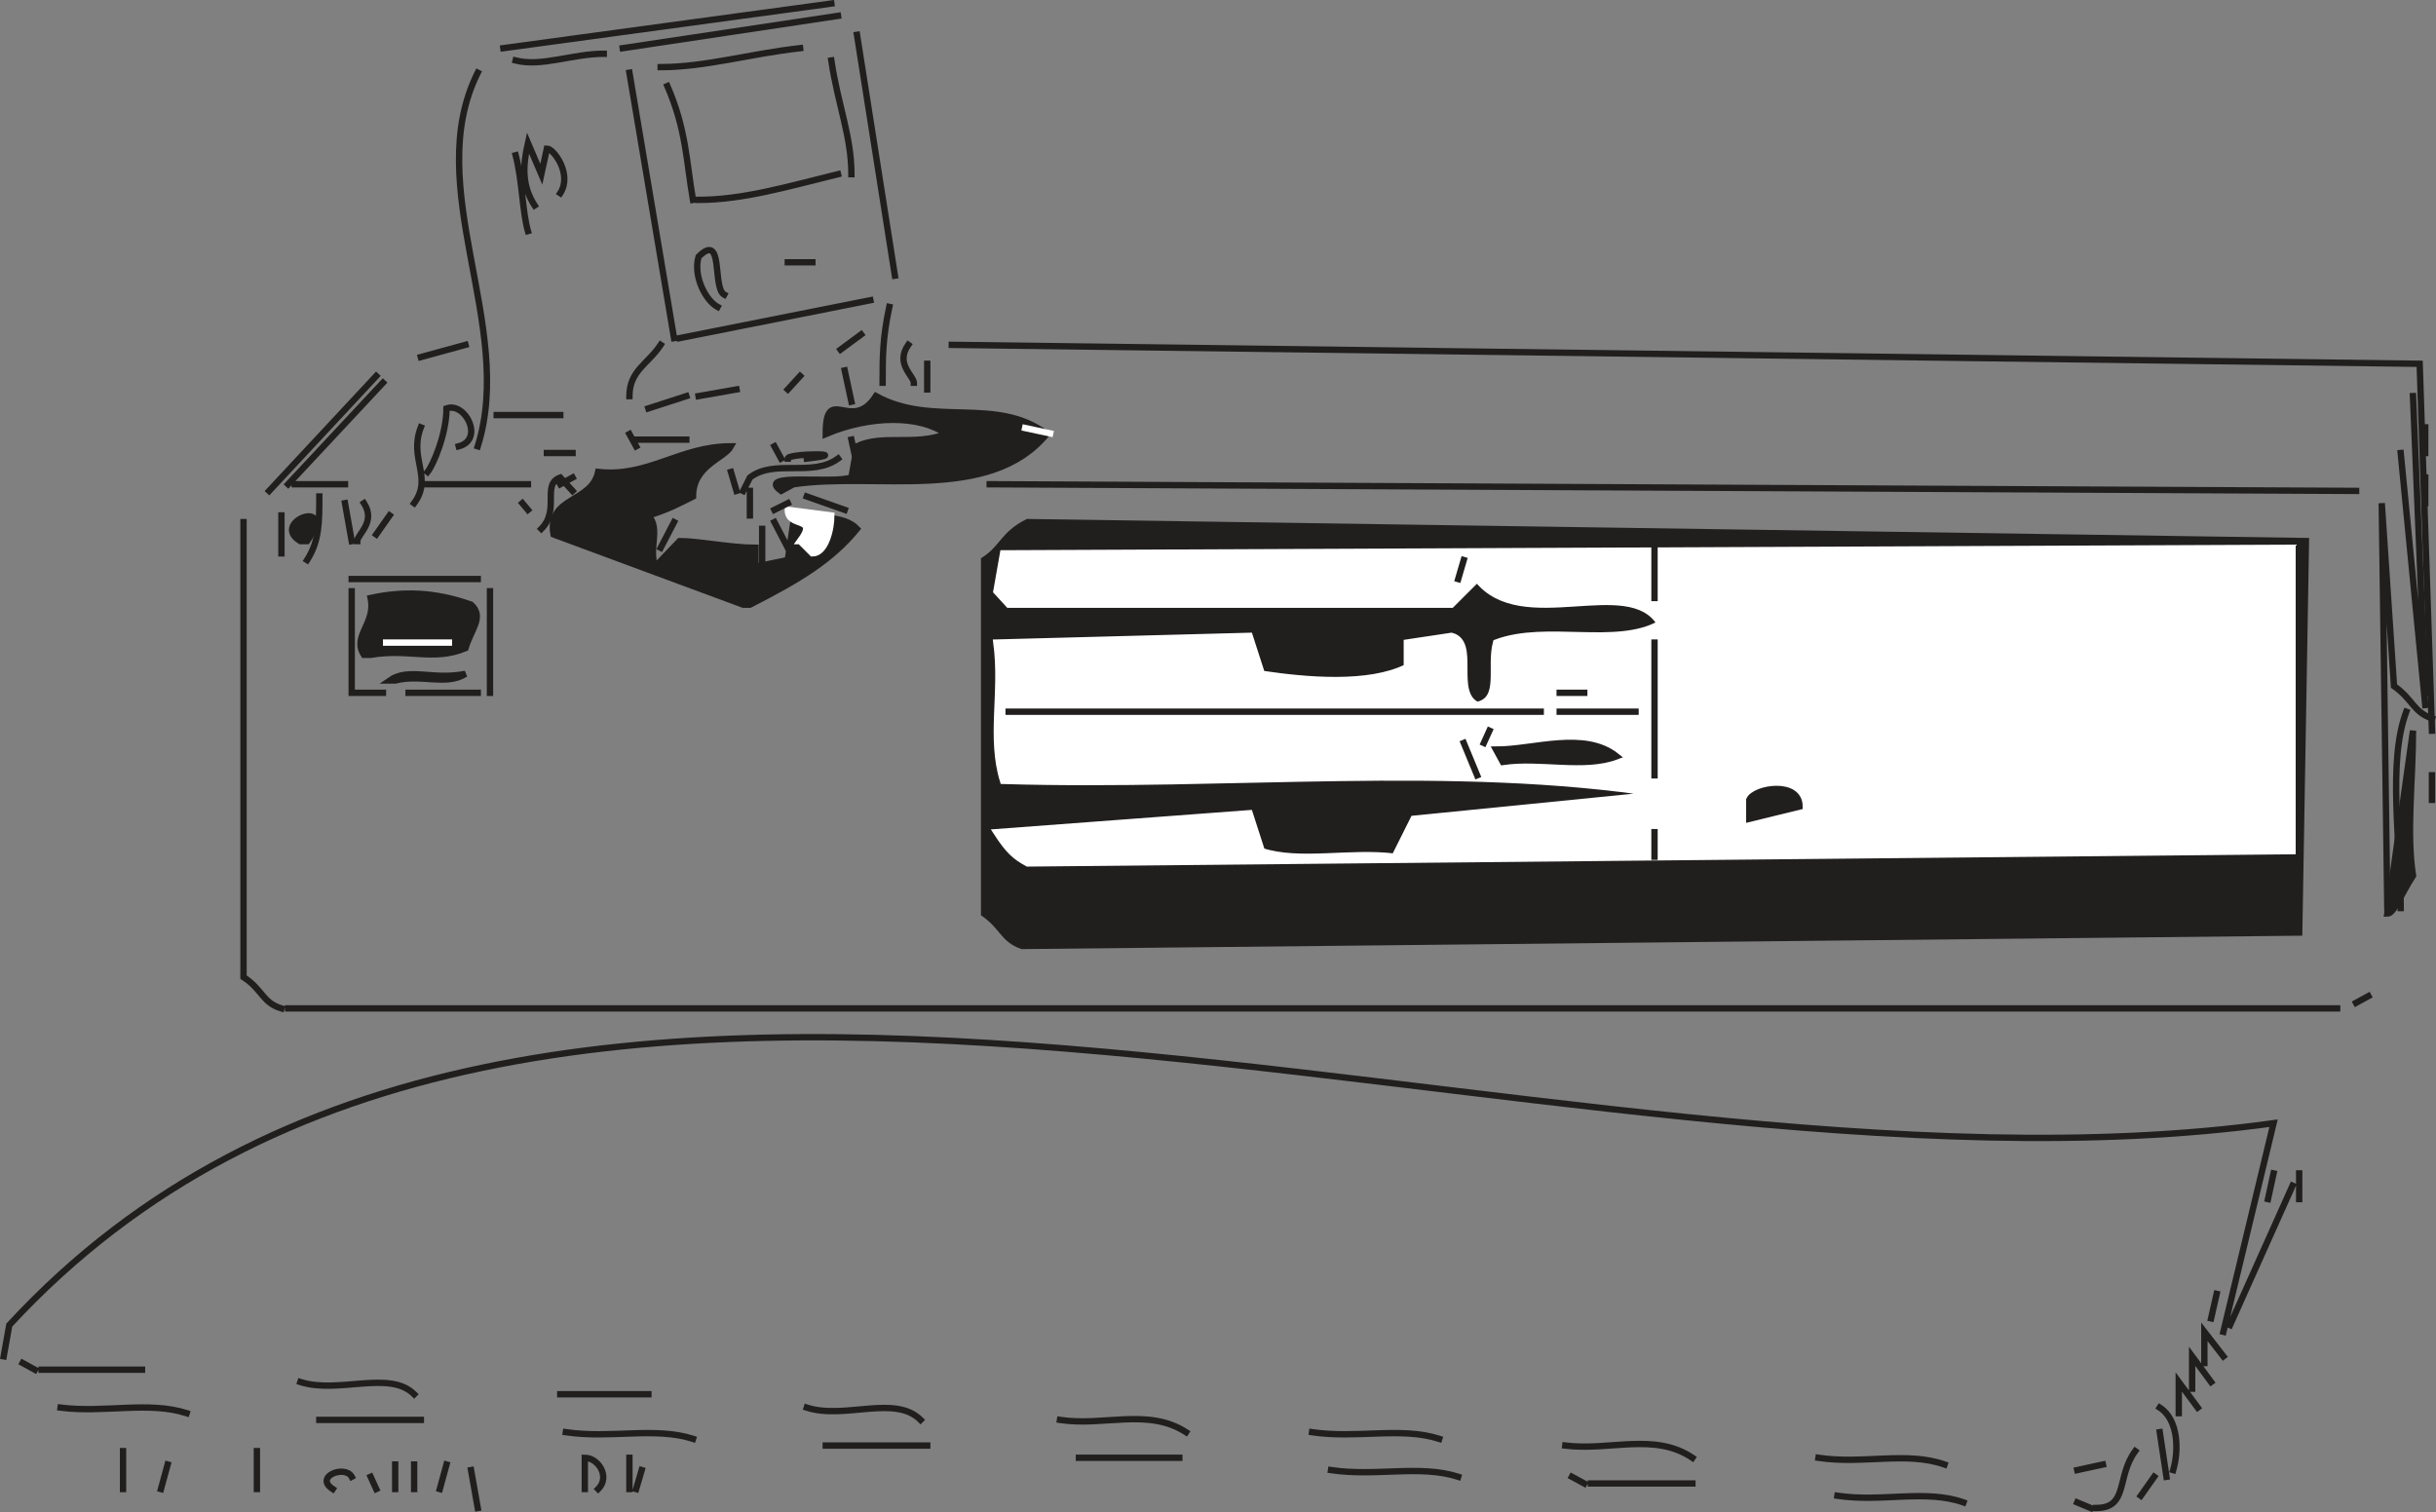 <svg width="291.192" height="180.789" viewBox="0 0 218.394 135.592" xmlns="http://www.w3.org/2000/svg"><rect x="0" y="0" width="218.394" height="135.592" fill="#808080" stroke="none"/><path style="fill:none;stroke:#211e1e;stroke-width:5.7;stroke-linecap:square;stroke-linejoin:miter;stroke-miterlimit:4;stroke-opacity:1" d="M2228.008 3158.008zm0 0" transform="matrix(.1 0 0 -.1 -8.77 402.32)"/><path style="fill:#211e1e;fill-opacity:1;fill-rule:evenodd;stroke:none" d="M100.398 524.5c-1.699-.602-1.699-1.7-3.398-2.898v-31.704c1.7-1.097 1.7-2.296 3.898-3.398l114.602 1.7-.602 35.1" transform="translate(-8.77 -439.68)"/><path style="fill:none;stroke:#211e1e;stroke-width:5.7;stroke-linecap:square;stroke-linejoin:miter;stroke-miterlimit:4;stroke-opacity:1" d="M1003.984 3175c-16.992 6.016-16.992 16.992-33.984 28.984v317.032c16.992 10.976 16.992 22.968 38.984 33.984L2155 3538.008l-6.016-351.016zm0 0" transform="matrix(.1 0 0 -.1 -8.77 402.32)"/><path style="fill:none;stroke:#fff;stroke-width:5.7;stroke-linecap:square;stroke-linejoin:miter;stroke-miterlimit:4;stroke-opacity:1" d="M2228.008 3198.008zm0 0" transform="matrix(.1 0 0 -.1 -8.77 402.32)"/><path style="fill:#211e1e;fill-opacity:1;fill-rule:evenodd;stroke:none" d="M222.8 521.602c.598 0 1.2-1.704 2.302-3.403-.602-3.898 0-8.5 0-13" transform="translate(-8.77 -439.68)"/><path style="fill:none;stroke:#211e1e;stroke-width:5.7;stroke-linecap:square;stroke-linejoin:miter;stroke-miterlimit:4;stroke-opacity:1" d="M2228.008 3203.984c5.976 0 11.992 17.032 23.008 34.024-6.016 38.984 0 85 0 130zm0 0" transform="matrix(.1 0 0 -.1 -8.77 402.32)"/><path style="fill:#fff;fill-opacity:1;fill-rule:evenodd;stroke:none" d="M100.898 517.102C99.801 516.5 99.2 516 98.102 514.3l22.699-1.7 1.097 3.399c3.403 1.102 7.903 0 11.903.5l1.699-3.398 22.102-2.204c-18.704-2.898-38.5-.597-58.903-1.199-1.199-3.898 0-7.898-.597-12.398l22.699-.602 1.097 3.403c4 .597 9.602 1.097 13-.602v-2.2l4-.6c2.301.6 0 5.1 2.301 6.198 2.301-.5 1.102-3.398 1.7-5.597 4.5-1.7 10.8.5 14.703-1.7-2.801-4.601-12.403 1.098-16.403-4l-2.3 2.297h-39.7l-1.097-1.199.597-3.398 115.602-.5V516" transform="translate(-8.77 -439.68)"/><path style="fill:none;stroke:#fff;stroke-width:5.7;stroke-linecap:square;stroke-linejoin:miter;stroke-miterlimit:4;stroke-opacity:1" d="M1008.984 3248.984c-10.976 6.016-16.992 11.016-27.968 28.008l226.992 16.992 10.976-33.984c34.024-11.016 79.024 0 119.024-5l16.992 33.984 221.016 22.032c-187.032 28.984-385 5.976-589.024 11.992-11.992 38.984 0 78.984-5.976 123.984l226.992 6.016 10.976-34.024c40-5.976 96.016-10.976 130 6.016v21.992l40 6.016c23.008-6.016 0-51.016 23.008-61.992 23.008 5 11.016 33.984 16.992 55.976 45 16.992 108.008-5 147.032 16.992-28.008 46.016-124.024-10.976-164.024 40l-23.008-22.968H991.992l-10.976 11.992 5.976 33.984 1156.016 5V3260Zm0 0" transform="matrix(.1 0 0 -.1 -8.77 402.32)"/><path style="fill:#211e1e;fill-opacity:1;fill-rule:evenodd;stroke:none" d="M165.602 513.102v-1.704c.5-1.097 4.5-1.699 4.5.602" transform="translate(-8.77 -439.68)"/><path style="fill:none;stroke:#211e1e;stroke-width:5.7;stroke-linecap:square;stroke-linejoin:miter;stroke-miterlimit:4;stroke-opacity:1" d="M1656.016 3288.984v17.032c5 10.976 45 16.992 45-6.016zm0 0" transform="matrix(.1 0 0 -.1 -8.77 402.32)"/><path style="fill:#211e1e;fill-opacity:1;fill-rule:evenodd;stroke:none" d="m143.5 508-.602-1.102c3.403 0 7.903-1.699 10.801.602-2.898 1.102-6.8 0-10.199.5" transform="translate(-8.77 -439.68)"/><path style="fill:none;stroke:#211e1e;stroke-width:5.7;stroke-linecap:square;stroke-linejoin:miter;stroke-miterlimit:4;stroke-opacity:1" d="m1435 3340-6.016 11.016c34.024 0 79.024 16.992 108.008-6.016-28.984-11.016-68.008 0-101.992-5zm0 0" transform="matrix(.1 0 0 -.1 -8.77 402.32)"/><path style="fill:#211e1e;fill-opacity:1;fill-rule:evenodd;stroke:none" d="M43.7 500.7c1.698-1.2 3.902 0 6.8-.598-1.7 1.097-4 0-6.3.597" transform="translate(-8.77 -439.68)"/><path style="fill:none;stroke:#211e1e;stroke-width:5.7;stroke-linecap:square;stroke-linejoin:miter;stroke-miterlimit:4;stroke-opacity:1" d="M436.992 3413.008c16.992 11.992 39.024 0 68.008 5.976-16.992-10.976-40 0-63.008-5.976zm0 0" transform="matrix(.1 0 0 -.1 -8.77 402.32)"/><path style="fill:#211e1e;fill-opacity:1;fill-rule:evenodd;stroke:none" d="M41.398 498.398c-1.097-1.699 1.102-2.796.602-5.097 2.8-.602 5.602-.602 9 .597 1.2 1.102 0 2.204-.5 3.903-2.898 1.199-5.102 0-8.5.597" transform="translate(-8.77 -439.68)"/><path style="fill:none;stroke:#211e1e;stroke-width:5.7;stroke-linecap:square;stroke-linejoin:miter;stroke-miterlimit:4;stroke-opacity:1" d="M413.984 3436.016c-10.976 16.992 11.016 27.968 6.016 50.976 28.008 6.016 56.016 6.016 90-5.976 11.992-11.016 0-22.032-5-39.024-28.984-11.992-51.016 0-85-5.976zm0 0" transform="matrix(.1 0 0 -.1 -8.77 402.32)"/><path style="fill:none;stroke:#fff;stroke-width:5.7;stroke-linecap:square;stroke-linejoin:miter;stroke-miterlimit:4;stroke-opacity:1" d="M431.016 3446.992h61.992-61.992zm0 0" transform="matrix(.1 0 0 -.1 -8.77 402.32)"/><path style="fill:#211e1e;fill-opacity:1;fill-rule:evenodd;stroke:none" d="m75.398 493.898-17-6.296c-.597-3.403 3.403-2.801 4-5.602 4.5.5 7.301-2.3 11.903-2.3-.602 1.1-3.403 1.698-3.403 4.5-1.199.6-2.296 1.198-4 1.698 1.102 1.204 0 2.903.602 4.602l2.2-2.3c1.698 0 4.6.6 6.8.6v1.7l2.898-.602.5-3.398c1.704-.602 4.602-.602 5.704.602-2.301 2.796-5.102 4.5-9.602 6.796" transform="translate(-8.77 -439.68)"/><path style="fill:none;stroke:#211e1e;stroke-width:5.7;stroke-linecap:square;stroke-linejoin:miter;stroke-miterlimit:4;stroke-opacity:1" d="m753.984 3481.016-170 62.968c-5.976 34.024 34.024 28.008 40 56.016 45-5 73.008 23.008 119.024 23.008-6.016-11.016-34.024-16.992-34.024-45-11.992-6.016-22.968-11.992-40-16.992 11.016-12.032 0-29.024 6.016-46.016l21.992 23.008c16.992 0 46.016-6.016 68.008-6.016V3515l28.984 6.016 5 33.984c17.032 6.016 46.016 6.016 57.032-6.016-23.008-27.968-51.016-45-96.016-67.968Zm0 0" transform="matrix(.1 0 0 -.1 -8.77 402.32)"/><path style="fill:none;stroke:#fff;stroke-width:5.7;stroke-linecap:square;stroke-linejoin:miter;stroke-miterlimit:4;stroke-opacity:1" d="M736.992 3515zm691.992 0zM720 3521.016zm-16.992 5.976zm-6.016 5zm0 0" transform="matrix(.1 0 0 -.1 -8.77 402.32)"/><path style="fill:#211e1e;fill-opacity:1;fill-rule:evenodd;stroke:none" d="M35.7 488.2c-2.802-1.7 3.402-4 .6 0" transform="translate(-8.77 -439.68)"/><path style="fill:none;stroke:#211e1e;stroke-width:5.7;stroke-linecap:square;stroke-linejoin:miter;stroke-miterlimit:4;stroke-opacity:1" d="M356.992 3538.008c-28.008 16.992 34.024 40 6.016 0zm0 0" transform="matrix(.1 0 0 -.1 -8.77 402.32)"/><path style="fill:none;stroke:#fff;stroke-width:5.7;stroke-linecap:square;stroke-linejoin:miter;stroke-miterlimit:4;stroke-opacity:1" d="M668.984 3538.008zm0 0" transform="matrix(.1 0 0 -.1 -8.77 402.32)"/><path style="fill:#fff;fill-opacity:1;fill-rule:evenodd;stroke:none" d="m80.5 488.2 1.102 1.1c1.199 0 1.699-2.198 1.699-3.402l-3.903-.5c0 1.704 2.801.5 1.102 2.801" transform="translate(-8.77 -439.68)"/><path style="fill:none;stroke:#fff;stroke-width:5.7;stroke-linecap:square;stroke-linejoin:miter;stroke-miterlimit:4;stroke-opacity:1" d="m805 3538.008 11.016-11.016c11.992 0 16.992 21.992 16.992 34.024l-39.024 5c0-17.032 28.008-5 11.016-28.008zm-153.008 5.976zm45 5zm0 0" transform="matrix(.1 0 0 -.1 -8.77 402.32)"/><path style="fill:#211e1e;fill-opacity:1;fill-rule:evenodd;stroke:none" d="M78.8 483.7c-2.3-1.7 4.5-.598 6.302-1.2l.5-2.8c2.296-1.098 5.097 0 8-1.098-2.301-1.704-6.801-1.704-10.801 0 0-4.602 2.3 0 4.5-3.403 5.097 2.801 10.8 0 15.3 3.403-5.101 6.199-15.3 3.398-22.703 4.5" transform="translate(-8.77 -439.68)"/><path style="fill:none;stroke:#211e1e;stroke-width:5.7;stroke-linecap:square;stroke-linejoin:miter;stroke-miterlimit:4;stroke-opacity:1" d="M788.008 3583.008c-23.008 16.992 45 5.976 63.008 11.992l5 28.008c22.968 10.976 50.976 0 80 10.976-23.008 17.032-68.008 17.032-108.008 0 0 46.016 23.008 0 45 34.024 50.976-28.008 108.008 0 153.008-34.024-51.016-61.992-153.008-33.984-227.032-45Zm0 0" transform="matrix(.1 0 0 -.1 -8.77 402.32)"/><path style="fill:#fff;fill-opacity:1;fill-rule:evenodd;stroke:none" d="m103.2 478.602-2.802-.602" transform="translate(-8.77 -439.68)"/><path style="fill:none;stroke:#fff;stroke-width:5.7;stroke-linecap:square;stroke-linejoin:miter;stroke-miterlimit:4;stroke-opacity:1" d="m1031.992 3633.984-28.008 6.016Zm0 0" transform="matrix(.1 0 0 -.1 -8.77 402.32)"/><path style="fill:#211e1e;fill-opacity:1;fill-rule:evenodd;stroke:none" d="m83.898 471.2 2.301-1.7" transform="translate(-8.77 -439.68)"/><path style="fill:none;stroke:#211e1e;stroke-width:5.7;stroke-linecap:square;stroke-linejoin:miter;stroke-miterlimit:4;stroke-opacity:1" d="M838.984 3708.008 861.992 3725Zm6.016 80zM516.016 2671.016 510 2705m1451.992-33.984-11.992 5m16.992-5c29.024 0 18.008 27.968 35 50.976m-153.984-45.976c-34.024 11.992-73.008 0-113.008 5.976m271.992 0 11.992 16.992m-1820.976-10.976v33.984m33.984-33.984 6.016 21.992m80-21.992v33.984m68.008-33.984c-17.032 10.976 10.976 21.992 16.992 10.976M425 2688.008l-5 10.976m21.992-10.976V2710m16.992-21.992V2710m23.008-21.992 6.016 21.992m123.984-21.992v28.008c11.992 0 23.008-17.032 11.992-28.008m28.008 0v28.008m6.016-28.008 5 16.992m845-11.992-11.016 5.976m16.992-5.976H1605m-210 5.976c-33.984 11.016-73.984 0-113.984 6.016m748.984-6.016-6.016 40M1950 2705l23.008 5m63.008-5c5 16.992 5 45-12.032 56.016M1831.016 2710c-34.024 11.992-73.008 0-113.008 6.016m-663.008 0h90m460 0c-33.984 22.968-73.984 5.976-113.984 10.976m-663.008 0h90.976m-210 6.016c-33.984 10.976-73.984 0-113.984 5.976m783.008-5.976c-34.024 10.976-74.024 0-114.024 5.976m-112.968 0c-34.024 22.032-74.024 5-113.008 11.016m-664.024 0H465m448.008 0c-23.008 23.008-68.008 0-101.992 11.016m-556.016-5c-33.984 10.976-73.984 0-113.008 5m1899.024-5v27.968l16.992-22.968m-1599.024 11.992c-21.992 21.992-67.968 0-101.992 10.976M590 2773.008h78.984m1384.024 5v28.984l16.992-23.008M118.984 2795l-10.976 6.016M125 2795h90m1848.984 6.016v27.968l17.032-21.992" transform="matrix(.1 0 0 -.1 -8.77 402.32)"/><path style="fill:none;stroke:#211e1e;stroke-width:5.7;stroke-linecap:square;stroke-linejoin:miter;stroke-miterlimit:4;stroke-opacity:1" d="m91.016 2806.992 5 28.008c470.976 510 1377.968 91.016 2030 181.016l-45-187.032m5.976 6.016 56.016 125M2070 2841.016l5 21.992m46.016 85 5 23.008m22.968-23.008v23.008M340 3118.984c-16.992 5-16.992 17.032-33.984 28.008V3555m40-436.016h1836.992m16.992 5 11.016 6.016m-640 125v21.992m696.992 29.024v21.992m-856.016 0L1400 3356.992m171.016-28.984v118.984m-148.008-78.984-5-11.016m850 11.016-11.016 328.984-1315.976 16.992" transform="matrix(.1 0 0 -.1 -8.77 402.32)"/><path style="fill:none;stroke:#211e1e;stroke-width:5.7;stroke-linecap:square;stroke-linejoin:miter;stroke-miterlimit:4;stroke-opacity:1" d="M2268.008 3378.984c-16.992 6.016-16.992 17.032-34.024 29.024l-10.976 163.984 5-363.008M991.992 3385h476.992m17.032 0h67.968" transform="matrix(.1 0 0 -.1 -8.77 402.32)"/><path style="fill:none;stroke:#211e1e;stroke-width:5.7;stroke-linecap:square;stroke-linejoin:miter;stroke-miterlimit:4;stroke-opacity:1" d="M2245 3385c-16.992-45-5-118.984-5-176.016m21.992 182.032L2240 3616.992m-1836.992-215v91.016m5-91.016h23.008m22.968 0h62.032m10.976 0v91.016m959.024-91.016h21.992m753.984 0-10.976 266.016m-680-181.016v45m-1168.008-28.008h113.008m878.984 0 5 17.032m-1036.992 0c10.976 16.992 10.976 33.984 10.976 56.992M340 3526.992v34.024m63.008-23.008-6.016 33.984m11.016-33.984c0 5.976 16.992 16.992 5.976 33.984M425 3543.984l11.992 17.032m334.024-12.032v-27.968M691.992 3555 680 3531.992M781.992 3555l11.992-23.008m-11.992 34.024 11.992 5.976m51.016-5.976-33.984 11.992m-352.032-6.016c17.032 23.008-5 40 6.016 68.008m91.016-68.008 5-5.976m1700.976 5.976V3595m-1933.008-11.992L425 3686.016m176.016-103.008L590 3595c-16.992-6.016 0-28.984-16.992-46.016m175 34.024-5 16.992m10.976-16.992L760 3595c21.992 16.992 56.016 0 78.984 16.992M760 3583.008v-21.992m1440 21.992-1225 5.976m-628.984 0 85 91.016m-79.024-91.016h45m74.024 0h90m28.984 0 11.016 6.016m-130 5c5 6.016 16.992 33.984 16.992 56.992 16.992 6.016 33.984-28.008 10.976-33.984m289.024-11.016-6.016 11.016m11.992-11.016c0 5 62.032 5 17.032 0m-233.008 5h23.008m1660.976 0V3640m-1745.976-16.992c33.984 108.008-51.016 233.008 0 335m141.992-335-6.016 10.976m6.016-5h45m148.008 0 5-22.968m-323.008 45H590m78.984 5.976 34.024 11.016m148.008-5L845 3691.016m-193.008-23.008c0 23.008 16.992 28.984 28.008 45.976m33.984-45.976 34.024 5.976m45.976 0L805 3686.016m113.984-12.032v23.008m-40-16.992c0 23.008 0 40 6.016 68.008M906.992 3680c0 6.016-16.992 16.992-5 33.984M465 3703.008l40 10.976M691.992 3720l-40 238.008m45-238.008 171.016 33.984m-136.992-5.976c-11.016 5.976-22.032 28.008-17.032 45 23.008 23.008 12.032-28.008 23.008-34.024M890 3776.016l-33.984 215.976m-62.032-203.984h22.032m-255 28.008c-5 16.992-5 45-11.016 67.968m16.992-45c-10.976 17.032-10.976 34.024-5.976 56.016l11.992-28.008 5 23.008c5.976 0 23.008-23.008 11.992-40m118.984-6.016c-5.976 34.024-5.976 63.008-22.968 102.032m27.968-102.032c40 0 80 12.032 125 23.008m12.032 0c0 34.024-12.032 61.992-18.008 101.992M680 3963.008c40 0 80 11.992 125 16.992m-255-11.016c23.008-5.976 51.016 6.016 78.984 6.016m-90 5 294.024 40m-186.992-40 192.968 28.984" transform="matrix(.1 0 0 -.1 -8.77 402.32)"/></svg>

